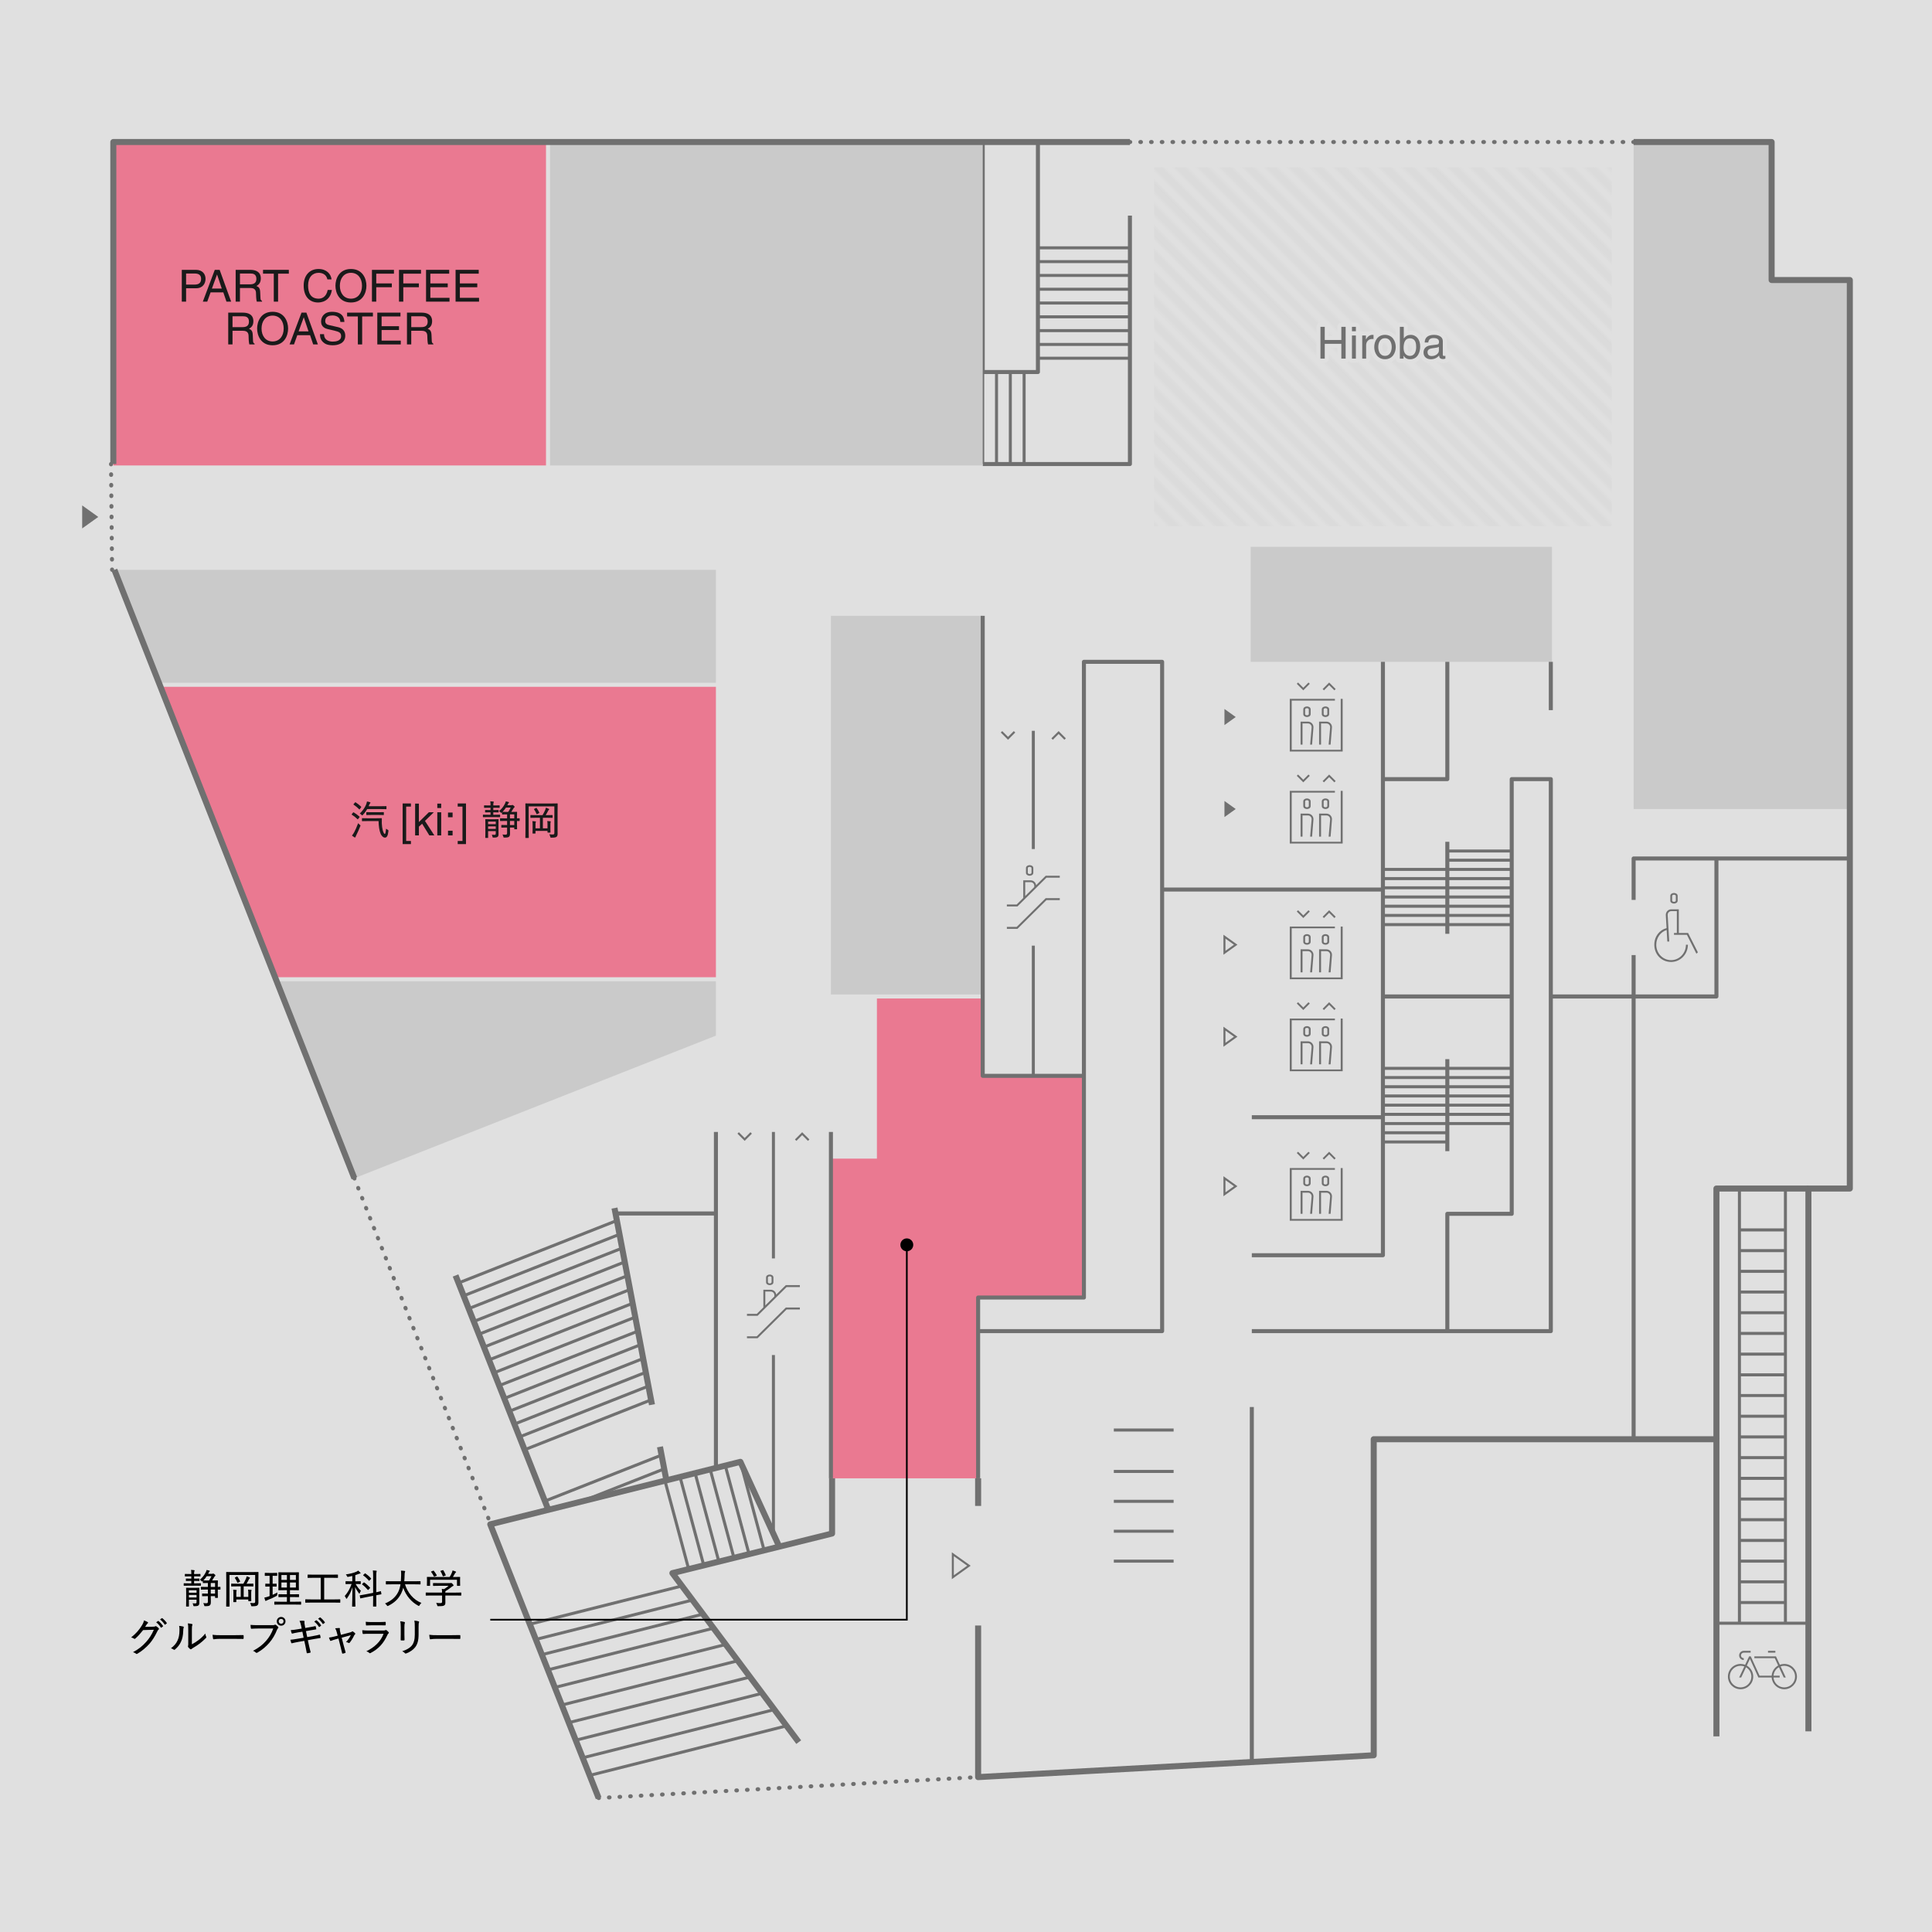 <?xml version="1.0" encoding="UTF-8"?><svg id="b" xmlns="http://www.w3.org/2000/svg" xmlns:xlink="http://www.w3.org/1999/xlink" viewBox="0 0 480 480"><defs><style>.e,.f,.g,.h,.i,.j,.k,.l,.m,.n,.o,.p{fill:none;}.q{fill:url(#d);}.f{stroke-dasharray:.149 2.48;}.f,.g,.h,.i,.j,.k,.l,.m,.o{stroke-linejoin:round;}.f,.g,.h,.i,.j,.k,.m,.o,.p{stroke:#707070;}.f,.g,.h,.j,.o{stroke-linecap:round;}.r{fill:#e0e0e0;}.s{fill:#707070;}.g{stroke-dasharray:.151 2.512;}.h{stroke-dasharray:.151 2.518;}.i{stroke-width:1.5px;}.j{stroke-dasharray:.15 2.492;}.k{stroke-width:.75px;}.l{stroke:#e0e0e0;stroke-width:2px;}.n{stroke:#000;stroke-width:.425px;}.n,.p{stroke-miterlimit:10;}.t{fill:#ea7991;}.p{stroke-width:.5px;}.u{fill:#1a1a1a;}.v{fill:#cacaca;}</style><pattern id="d" x="0" y="0" width="36" height="35" patternTransform="translate(2921.694 -7577.48) rotate(-45)" patternUnits="userSpaceOnUse" viewBox="0 0 36 35"><rect class="e" width="36" height="35"/><rect class="v" x="1.75" width=".5" height="35"/><rect class="v" x="5.75" width=".5" height="35"/><rect class="v" x="9.75" width=".5" height="35"/><rect class="v" x="13.75" width=".5" height="35"/><rect class="v" x="17.75" width=".5" height="35"/><rect class="v" x="21.75" width=".5" height="35"/><rect class="v" x="25.75" width=".5" height="35"/><rect class="v" x="29.75" width=".5" height="35"/><rect class="v" x="33.75" width=".5" height="35"/><rect class="e" width="36" height="35"/></pattern></defs><g id="c"><rect class="r" width="480" height="480"/><rect class="v" x="310.726" y="135.857" width="74.857" height="28.571"/><rect class="v" x="206.44" y="153" width="37.714" height="94.071"/><polygon class="t" points="244.154 267.286 244.154 248.071 217.869 248.071 217.869 287.857 206.44 287.857 206.44 367.286 243.011 367.286 243.011 322.371 269.297 322.371 269.297 267.286 244.154 267.286"/><polygon class="v" points="68.734 243.785 88.039 292.729 177.869 257.3 177.869 243.785 68.734 243.785"/><polygon class="v" points="177.869 169.643 177.869 141.571 28.417 141.571 39.489 169.643 177.869 169.643"/><polygon class="t" points="39.884 170.643 68.339 242.785 177.869 242.785 177.869 170.643 39.884 170.643"/><polygon class="v" points="440.154 69.571 440.154 35.286 405.869 35.286 405.869 201 459.583 201 459.583 69.571 440.154 69.571"/><rect class="q" x="286.726" y="41.571" width="113.714" height="89.143"/><line class="m" x1="359.583" y1="286" x2="359.583" y2="263.143"/><line class="k" x1="359.583" y1="283.714" x2="343.583" y2="283.714"/><line class="k" x1="359.583" y1="281.429" x2="343.583" y2="281.429"/><line class="k" x1="375.583" y1="279.143" x2="343.583" y2="279.143"/><line class="k" x1="375.583" y1="276.857" x2="343.583" y2="276.857"/><line class="k" x1="375.583" y1="274.571" x2="343.583" y2="274.571"/><line class="k" x1="375.583" y1="272.286" x2="343.583" y2="272.286"/><line class="k" x1="375.583" y1="270" x2="343.583" y2="270"/><line class="k" x1="375.583" y1="267.714" x2="343.583" y2="267.714"/><line class="k" x1="375.583" y1="265.429" x2="343.583" y2="265.429"/><line class="m" x1="405.869" y1="247.571" x2="405.869" y2="357.571"/><polyline class="m" points="385.297 247.571 426.44 247.571 426.44 213.285"/><polyline class="m" points="244.154 115.286 280.726 115.286 280.726 53.571"/><line class="m" x1="343.583" y1="247.571" x2="375.583" y2="247.571"/><line class="m" x1="359.583" y1="209.143" x2="359.583" y2="232"/><line class="k" x1="359.583" y1="211.429" x2="375.583" y2="211.429"/><line class="k" x1="359.583" y1="213.714" x2="375.583" y2="213.714"/><line class="k" x1="343.583" y1="216" x2="375.583" y2="216"/><line class="k" x1="343.583" y1="218.286" x2="375.583" y2="218.286"/><line class="k" x1="343.583" y1="220.571" x2="375.583" y2="220.571"/><line class="k" x1="343.583" y1="222.857" x2="375.583" y2="222.857"/><line class="k" x1="343.583" y1="225.143" x2="375.583" y2="225.143"/><line class="k" x1="343.583" y1="227.429" x2="375.583" y2="227.429"/><line class="k" x1="343.583" y1="229.714" x2="375.583" y2="229.714"/><line class="k" x1="254.44" y1="92.429" x2="254.44" y2="115.286"/><line class="k" x1="251.011" y1="92.429" x2="251.011" y2="115.286"/><line class="k" x1="247.583" y1="92.429" x2="247.583" y2="115.286"/><line class="k" x1="244.154" y1="92.429" x2="244.154" y2="115.286"/><line class="k" x1="257.869" y1="89" x2="280.726" y2="89"/><line class="k" x1="257.869" y1="85.571" x2="280.726" y2="85.571"/><line class="k" x1="257.869" y1="82.143" x2="280.726" y2="82.143"/><line class="k" x1="257.869" y1="78.714" x2="280.726" y2="78.714"/><line class="k" x1="257.869" y1="75.286" x2="280.726" y2="75.286"/><line class="k" x1="257.869" y1="71.857" x2="280.726" y2="71.857"/><line class="k" x1="257.869" y1="68.429" x2="280.726" y2="68.429"/><line class="k" x1="257.869" y1="65" x2="280.726" y2="65"/><line class="k" x1="257.869" y1="61.571" x2="280.726" y2="61.571"/><line class="k" x1="146.507" y1="441.088" x2="195.416" y2="428.785"/><line class="k" x1="144.783" y1="436.715" x2="192.392" y2="424.741"/><line class="k" x1="143.059" y1="432.344" x2="189.367" y2="420.697"/><line class="k" x1="141.337" y1="427.976" x2="186.343" y2="416.653"/><line class="k" x1="139.612" y1="423.601" x2="183.319" y2="412.609"/><line class="k" x1="137.888" y1="419.228" x2="180.295" y2="408.565"/><line class="k" x1="136.166" y1="414.861" x2="177.27" y2="404.521"/><line class="k" x1="134.676" y1="411.082" x2="174.665" y2="401.021"/><line class="k" x1="133.183" y1="407.294" x2="172.051" y2="397.523"/><line class="k" x1="131.691" y1="403.512" x2="169.436" y2="394.025"/><line class="k" x1="183.947" y1="363.19" x2="189.838" y2="385.147"/><line class="k" x1="180.198" y1="364.127" x2="186.089" y2="386.084"/><line class="k" x1="176.449" y1="365.063" x2="182.34" y2="387.02"/><line class="k" x1="172.701" y1="366" x2="178.591" y2="387.957"/><line class="k" x1="168.952" y1="366.936" x2="174.843" y2="388.893"/><line class="k" x1="165.203" y1="367.873" x2="171.094" y2="389.83"/><polyline class="m" points="459.583 213.286 405.869 213.286 405.869 223.571"/><polyline class="m" points="269.297 267.286 244.154 267.286 244.154 153"/><line class="m" x1="311.011" y1="349.571" x2="311.011" y2="437.65"/><polyline class="m" points="243.011 330.714 288.726 330.714 288.726 164.429 269.297 164.429 269.297 322.371 243.011 322.371 243.011 367.286"/><line class="m" x1="343.583" y1="221" x2="288.726" y2="221"/><line class="m" x1="405.868" y1="247.571" x2="405.868" y2="237.286"/><polyline class="m" points="244.154 35.286 244.154 92.429 257.869 92.429 257.869 35.286"/><line class="m" x1="177.869" y1="281.229" x2="177.869" y2="364.657"/><line class="m" x1="206.44" y1="281.229" x2="206.44" y2="367.286"/><line class="m" x1="152.924" y1="301.484" x2="177.869" y2="301.484"/><line class="k" x1="153.258" y1="303.236" x2="114.001" y2="318.714"/><line class="k" x1="153.912" y1="306.664" x2="115.259" y2="321.904"/><line class="k" x1="154.565" y1="310.092" x2="116.516" y2="325.094"/><line class="k" x1="155.219" y1="313.52" x2="117.774" y2="328.283"/><line class="k" x1="155.872" y1="316.947" x2="119.031" y2="331.473"/><line class="k" x1="156.526" y1="320.375" x2="120.289" y2="334.662"/><line class="k" x1="157.179" y1="323.803" x2="121.546" y2="337.852"/><line class="k" x1="157.833" y1="327.231" x2="122.804" y2="341.042"/><line class="k" x1="158.486" y1="330.714" x2="124.062" y2="344.231"/><line class="k" x1="159.013" y1="334.136" x2="125.319" y2="347.421"/><line class="k" x1="159.793" y1="337.514" x2="126.577" y2="350.61"/><line class="k" x1="160.447" y1="340.942" x2="127.834" y2="353.8"/><line class="k" x1="161.1" y1="344.37" x2="129.092" y2="356.99"/><line class="k" x1="161.754" y1="347.797" x2="130.349" y2="360.179"/><line class="k" x1="164.364" y1="361.51" x2="135.38" y2="372.938"/><line class="k" x1="165.019" y1="364.937" x2="144.38" y2="373.075"/><line class="k" x1="426.44" y1="403.286" x2="449.297" y2="403.286"/><line class="k" x1="432.154" y1="398.143" x2="443.583" y2="398.143"/><line class="k" x1="432.154" y1="393" x2="443.583" y2="393"/><line class="k" x1="432.154" y1="387.857" x2="443.583" y2="387.857"/><line class="k" x1="432.154" y1="382.714" x2="443.583" y2="382.714"/><line class="k" x1="432.154" y1="377.571" x2="443.583" y2="377.571"/><line class="k" x1="432.154" y1="372.429" x2="443.583" y2="372.429"/><line class="k" x1="432.154" y1="367.286" x2="443.583" y2="367.286"/><line class="k" x1="432.154" y1="362.143" x2="443.583" y2="362.143"/><line class="k" x1="432.154" y1="357" x2="443.583" y2="357"/><line class="k" x1="432.154" y1="351.857" x2="443.583" y2="351.857"/><line class="k" x1="432.154" y1="346.714" x2="443.583" y2="346.714"/><line class="k" x1="432.154" y1="341.571" x2="443.583" y2="341.571"/><line class="k" x1="432.154" y1="336.429" x2="443.583" y2="336.429"/><line class="k" x1="432.154" y1="331.286" x2="443.583" y2="331.286"/><line class="k" x1="432.154" y1="326.143" x2="443.583" y2="326.143"/><line class="k" x1="432.154" y1="321" x2="443.583" y2="321"/><line class="k" x1="432.154" y1="315.857" x2="443.583" y2="315.857"/><line class="k" x1="432.154" y1="310.714" x2="443.583" y2="310.714"/><line class="k" x1="432.154" y1="305.571" x2="443.583" y2="305.571"/><line class="k" x1="276.726" y1="355.286" x2="291.583" y2="355.286"/><line class="k" x1="276.726" y1="365.571" x2="291.583" y2="365.571"/><line class="k" x1="276.726" y1="373" x2="291.583" y2="373"/><line class="k" x1="276.726" y1="380.429" x2="291.583" y2="380.429"/><line class="k" x1="276.726" y1="387.857" x2="291.583" y2="387.857"/><line class="k" x1="443.583" y1="295.571" x2="443.583" y2="403.286"/><line class="k" x1="432.154" y1="295.571" x2="432.154" y2="403.286"/><polyline class="m" points="311.011 330.714 385.297 330.714 385.297 193.571 375.583 193.571 375.583 301.571 359.583 301.571 359.583 330.714"/><polyline class="m" points="359.583 164.429 359.583 193.571 343.582 193.571"/><line class="m" x1="385.297" y1="164.429" x2="385.297" y2="176.429"/><polyline class="m" points="311.011 311.857 343.583 311.857 343.583 164.429"/><line class="m" x1="343.583" y1="277.571" x2="311.011" y2="277.571"/><line class="o" x1="88.039" y1="292.729" x2="88.066" y2="292.798"/><line class="h" x1="88.99" y1="295.141" x2="148.236" y2="445.473"/><polyline class="o" points="148.698 446.645 148.726 446.714 148.801 446.71"/><line class="j" x1="151.289" y1="446.573" x2="339.978" y2="436.167"/><line class="o" x1="341.222" y1="436.098" x2="341.297" y2="436.094"/><line class="o" x1="280.726" y1="35.286" x2="280.801" y2="35.286"/><line class="g" x1="283.313" y1="35.286" x2="404.538" y2="35.286"/><line class="o" x1="405.794" y1="35.286" x2="405.869" y2="35.286"/><polyline class="i" points="206.726 367.286 206.726 381 167.054 390.839 198.44 432.829"/><polyline class="i" points="426.44 431.399 426.44 357.571 341.297 357.571 341.297 436.094 243.011 441.515 243.011 403.857"/><line class="i" x1="88.039" y1="292.729" x2="28.417" y2="141.571"/><polyline class="i" points="193.586 384.211 183.947 363.19 121.803 378.714 148.725 446.714"/><line class="i" x1="113.183" y1="316.886" x2="136.219" y2="375.066"/><line class="i" x1="152.669" y1="300.143" x2="161.983" y2="349"/><line class="i" x1="163.971" y1="359.457" x2="165.564" y2="367.783"/><polyline class="i" points="405.869 35.286 440.154 35.286 440.154 69.571 459.583 69.571 459.583 295.286 449.297 295.286 449.297 430.139"/><polyline class="i" points="426.44 357.571 426.44 295.286 449.297 295.286"/><line class="o" x1="27.583" y1="115.286" x2="27.584" y2="115.361"/><line class="f" x1="27.608" y1="117.84" x2="27.833" y2="140.257"/><line class="o" x1="27.845" y1="141.496" x2="27.846" y2="141.571"/><line class="i" x1="243.011" y1="367.286" x2="243.011" y2="374.143"/><path class="s" d="M333.253,81.201h1.066v7.899h-1.066v-3.681h-4.123v3.681h-1.067v-7.899h1.067v3.271h4.123v-3.271Z"/><path class="s" d="M335.894,82.299v-1.099h.968v1.099h-.968ZM336.861,89.1h-.968v-5.749h.968v5.749Z"/><path class="s" d="M339.413,89.1h-.969v-5.749h.913v.958h.022c.385-.668.891-1.117,1.617-1.117.121,0,.176.011.253.028v1h-.363c-.902,0-1.474.703-1.474,1.538v3.34Z"/><path class="s" d="M344.097,83.189c1.836,0,2.67,1.55,2.67,3.031s-.834,3.03-2.67,3.03-2.669-1.55-2.669-3.03.834-3.031,2.669-3.031ZM344.097,88.414c1.386,0,1.671-1.426,1.671-2.193s-.285-2.194-1.671-2.194-1.67,1.426-1.67,2.194.285,2.193,1.67,2.193Z"/><path class="s" d="M347.794,89.1v-7.899h.969v2.88h.021c.418-.605.99-.88,1.662-.891,1.529,0,2.396,1.253,2.396,2.865,0,1.371-.57,3.206-2.528,3.206-.979,0-1.387-.562-1.585-.88h-.022v.72h-.913ZM350.271,84.059c-1.398,0-1.552,1.502-1.552,2.435,0,1.524.957,1.93,1.573,1.93,1.057,0,1.552-.954,1.552-2.212,0-.736-.077-2.152-1.573-2.152Z"/><path class="s" d="M353.955,85.101c.044-1.373.955-1.909,2.372-1.909.461,0,2.132.131,2.132,1.601v3.307c0,.242.12.34.318.34.088,0,.209-.022.319-.044v.703c-.165.044-.309.11-.528.11-.857,0-.99-.439-1.022-.882-.374.405-.956.931-2.075.931-1.055,0-1.801-.667-1.801-1.655,0-.483.143-1.603,1.745-1.801l1.593-.198c.23-.022.505-.109.505-.681,0-.604-.439-.933-1.351-.933-1.098,0-1.252.67-1.317,1.109h-.89ZM357.49,86.165c-.153.121-.395.208-1.592.362-.472.066-1.229.208-1.229.933,0,.626.318.999,1.043.999.9,0,1.778-.582,1.778-1.348v-.947Z"/><path class="l" d="M333.253,81.201h1.066v7.899h-1.066v-3.681h-4.123v3.681h-1.067v-7.899h1.067v3.271h4.123v-3.271Z"/><path class="l" d="M335.894,82.299v-1.099h.968v1.099h-.968ZM336.861,89.1h-.968v-5.749h.968v5.749Z"/><path class="l" d="M339.413,89.1h-.969v-5.749h.913v.958h.022c.385-.668.891-1.117,1.617-1.117.121,0,.176.011.253.028v1h-.363c-.902,0-1.474.703-1.474,1.538v3.34Z"/><path class="l" d="M344.097,83.189c1.836,0,2.67,1.55,2.67,3.031s-.834,3.03-2.67,3.03-2.669-1.55-2.669-3.03.834-3.031,2.669-3.031ZM344.097,88.414c1.386,0,1.671-1.426,1.671-2.193s-.285-2.194-1.671-2.194-1.67,1.426-1.67,2.194.285,2.193,1.67,2.193Z"/><path class="l" d="M347.794,89.1v-7.899h.969v2.88h.021c.418-.605.99-.88,1.662-.891,1.529,0,2.396,1.253,2.396,2.865,0,1.371-.57,3.206-2.528,3.206-.979,0-1.387-.562-1.585-.88h-.022v.72h-.913ZM350.271,84.059c-1.398,0-1.552,1.502-1.552,2.435,0,1.524.957,1.93,1.573,1.93,1.057,0,1.552-.954,1.552-2.212,0-.736-.077-2.152-1.573-2.152Z"/><path class="l" d="M353.955,85.101c.044-1.373.955-1.909,2.372-1.909.461,0,2.132.131,2.132,1.601v3.307c0,.242.12.34.318.34.088,0,.209-.022.319-.044v.703c-.165.044-.309.11-.528.11-.857,0-.99-.439-1.022-.882-.374.405-.956.931-2.075.931-1.055,0-1.801-.667-1.801-1.655,0-.483.143-1.603,1.745-1.801l1.593-.198c.23-.022.505-.109.505-.681,0-.604-.439-.933-1.351-.933-1.098,0-1.252.67-1.317,1.109h-.89ZM357.49,86.165c-.153.121-.395.208-1.592.362-.472.066-1.229.208-1.229.933,0,.626.318.999,1.043.999.9,0,1.778-.582,1.778-1.348v-.947Z"/><path class="s" d="M333.253,81.201h1.066v7.899h-1.066v-3.681h-4.123v3.681h-1.067v-7.899h1.067v3.271h4.123v-3.271Z"/><path class="s" d="M335.894,82.299v-1.099h.968v1.099h-.968ZM336.861,89.1h-.968v-5.749h.968v5.749Z"/><path class="s" d="M339.413,89.1h-.969v-5.749h.913v.958h.022c.385-.668.891-1.117,1.617-1.117.121,0,.176.011.253.028v1h-.363c-.902,0-1.474.703-1.474,1.538v3.34Z"/><path class="s" d="M344.097,83.189c1.836,0,2.67,1.55,2.67,3.031s-.834,3.03-2.67,3.03-2.669-1.55-2.669-3.03.834-3.031,2.669-3.031ZM344.097,88.414c1.386,0,1.671-1.426,1.671-2.193s-.285-2.194-1.671-2.194-1.67,1.426-1.67,2.194.285,2.193,1.67,2.193Z"/><path class="s" d="M347.794,89.1v-7.899h.969v2.88h.021c.418-.605.99-.88,1.662-.891,1.529,0,2.396,1.253,2.396,2.865,0,1.371-.57,3.206-2.528,3.206-.979,0-1.387-.562-1.585-.88h-.022v.72h-.913ZM350.271,84.059c-1.398,0-1.552,1.502-1.552,2.435,0,1.524.957,1.93,1.573,1.93,1.057,0,1.552-.954,1.552-2.212,0-.736-.077-2.152-1.573-2.152Z"/><path class="s" d="M353.955,85.101c.044-1.373.955-1.909,2.372-1.909.461,0,2.132.131,2.132,1.601v3.307c0,.242.12.34.318.34.088,0,.209-.022.319-.044v.703c-.165.044-.309.11-.528.11-.857,0-.99-.439-1.022-.882-.374.405-.956.931-2.075.931-1.055,0-1.801-.667-1.801-1.655,0-.483.143-1.603,1.745-1.801l1.593-.198c.23-.022.505-.109.505-.681,0-.604-.439-.933-1.351-.933-1.098,0-1.252.67-1.317,1.109h-.89ZM357.49,86.165c-.153.121-.395.208-1.592.362-.472.066-1.229.208-1.229.933,0,.626.318.999,1.043.999.9,0,1.778-.582,1.778-1.348v-.947Z"/><path class="s" d="M255.811,217.571c.444,0,.914-.257.914-.72v-1.189c0-.463-.47-.72-.914-.72s-.914.254-.914.72v1.189c0,.466.47.72.914.72ZM255.354,215.714c0-.194.153-.337.457-.337s.457.144.457.337v1.086c0,.193-.153.337-.457.337s-.457-.143-.457-.337v-1.086Z"/><path class="s" d="M259.799,217.571l-2.382,2.36c-.076-.679-.652-1.217-1.363-1.217h-1.829v4.379s-1.636,1.621-1.636,1.621h-2.436v.486h2.631l7.21-7.143h3.302v-.486h-3.498ZM254.71,219.171h1.347c.536,0,.957.459.911.993l-.02.232-2.237,2.217v-3.442Z"/><polygon class="s" points="252.59 230.286 250.154 230.286 250.154 230.771 252.785 230.771 259.995 223.629 263.297 223.629 263.297 223.143 259.799 223.143 252.59 230.286"/><rect class="e" x="248.154" y="214.943" width="17.143" height="17.143"/><path class="s" d="M191.24,319.286c.444,0,.914-.257.914-.72v-1.189c0-.463-.47-.72-.914-.72s-.914.254-.914.72v1.189c0,.466.47.72.914.72ZM190.783,317.429c0-.194.153-.337.457-.337s.457.144.457.337v1.086c0,.193-.153.337-.457.337s-.457-.143-.457-.337v-1.086Z"/><path class="s" d="M195.228,319.286l-2.382,2.36c-.076-.679-.652-1.217-1.363-1.217h-1.829v4.379s-1.636,1.621-1.636,1.621h-2.436v.486h2.631l7.21-7.143h3.302v-.486h-3.498ZM190.139,320.886h1.347c.536,0,.957.459.911.993l-.02.232-2.237,2.217v-3.442Z"/><polygon class="s" points="188.018 332 185.583 332 185.583 332.486 188.214 332.486 195.423 325.343 198.726 325.343 198.726 324.857 195.228 324.857 188.018 332"/><rect class="e" x="183.583" y="316.657" width="17.143" height="17.143"/><polygon class="p" points="304.211 232.714 307.011 234.714 304.211 236.714 304.211 232.714"/><polygon class="p" points="304.211 255.571 307.011 257.571 304.211 259.571 304.211 255.571"/><polygon class="p" points="304.211 292.714 307.011 294.714 304.211 296.714 304.211 292.714"/><line class="k" x1="256.726" y1="181.571" x2="256.726" y2="210.943"/><line class="k" x1="256.726" y1="234.943" x2="256.726" y2="267.286"/><polygon class="s" points="20.417 131.286 24.417 128.429 20.417 125.571 20.417 131.286"/><polygon class="p" points="236.726 391.857 240.726 389 236.726 386.143 236.726 391.857"/><line class="k" x1="192.154" y1="281.229" x2="192.154" y2="312.657"/><line class="k" x1="192.154" y1="336.657" x2="192.154" y2="381.088"/><path class="s" d="M325.626,233.994v-1.189c0-.463-.47-.72-.914-.72s-.914.254-.914.72v1.189c0,.466.47.72.914.72s.914-.257.914-.72ZM324.254,233.943v-1.086c0-.194.153-.337.457-.337s.457.144.457.337v1.086c0,.193-.153.337-.457.337s-.457-.143-.457-.337Z"/><path class="s" d="M330.226,233.994v-1.189c0-.463-.47-.72-.914-.72s-.914.254-.914.72v1.189c0,.466.47.72.914.72s.914-.257.914-.72ZM328.854,233.943v-1.086c0-.194.153-.337.457-.337s.457.144.457.337v1.086c0,.193-.153.337-.457.337s-.457-.143-.457-.337Z"/><path class="s" d="M330.097,241.571h.486l.339-4.234c.064-.798-.567-1.481-1.367-1.481h-1.829v5.714h.485v-5.257h1.347c.536,0,.957.459.911.993l-.371,4.264Z"/><path class="s" d="M325.497,241.571h.486l.339-4.234c.064-.798-.567-1.481-1.367-1.481h-1.829v5.714h.485v-5.257h1.347c.536,0,.957.459.911.993l-.371,4.264Z"/><polygon class="s" points="333.097 230.2 333.097 242.851 320.926 242.851 320.926 230.634 331.654 230.634 331.654 230.2 320.44 230.2 320.44 243.286 333.583 243.286 333.583 230.2 333.097 230.2"/><polygon class="s" points="330.226 226.789 331.519 228.082 331.842 227.759 330.226 226.143 328.609 227.759 328.933 228.082 330.226 226.789"/><polygon class="s" points="325.413 226.466 325.09 226.143 323.797 227.436 322.504 226.143 322.181 226.466 323.797 228.082 325.413 226.466"/><path class="s" d="M325.626,256.851v-1.189c0-.463-.47-.72-.914-.72s-.914.254-.914.72v1.189c0,.466.47.72.914.72s.914-.257.914-.72ZM324.254,256.8v-1.086c0-.194.153-.337.457-.337s.457.144.457.337v1.086c0,.193-.153.337-.457.337s-.457-.143-.457-.337Z"/><path class="s" d="M330.226,256.851v-1.189c0-.463-.47-.72-.914-.72s-.914.254-.914.72v1.189c0,.466.47.72.914.72s.914-.257.914-.72ZM328.854,256.8v-1.086c0-.194.153-.337.457-.337s.457.144.457.337v1.086c0,.193-.153.337-.457.337s-.457-.143-.457-.337Z"/><path class="s" d="M330.097,264.429h.486l.339-4.234c.064-.798-.567-1.481-1.367-1.481h-1.829v5.714h.485v-5.257h1.347c.536,0,.957.459.911.993l-.371,4.264Z"/><path class="s" d="M325.497,264.429h.486l.339-4.234c.064-.798-.567-1.481-1.367-1.481h-1.829v5.714h.485v-5.257h1.347c.536,0,.957.459.911.993l-.371,4.264Z"/><polygon class="s" points="333.097 253.057 333.097 265.709 320.926 265.709 320.926 253.491 331.654 253.491 331.654 253.057 320.44 253.057 320.44 266.143 333.583 266.143 333.583 253.057 333.097 253.057"/><polygon class="s" points="330.226 249.646 331.519 250.939 331.842 250.616 330.226 249 328.609 250.616 328.933 250.939 330.226 249.646"/><polygon class="s" points="325.413 249.323 325.09 249 323.797 250.293 322.504 249 322.181 249.323 323.797 250.939 325.413 249.323"/><path class="s" d="M415.897,224.486c.444,0,.914-.257.914-.72v-1.189c0-.463-.47-.72-.914-.72s-.914.254-.914.72v1.189c0,.466.47.72.914.72ZM415.44,222.629c0-.194.153-.337.457-.337s.457.144.457.337v1.086c0,.193-.153.337-.457.337s-.457-.143-.457-.337v-1.086Z"/><path class="s" d="M415.897,231.8v.457h3.214l2.351,4.686c.126-.108.252-.228.371-.343l-2.429-4.8h-2.308v-5.886h-1.863c-.788,0-1.414.663-1.369,1.45l.184,3.215c-1.753.478-3.037,2.055-3.037,4.135,0,2.508,1.868,4.286,4.171,4.286s4.171-1.919,4.171-4.286h-.486c0,2.114-1.65,3.829-3.686,3.829s-3.686-1.664-3.686-3.829c0-1.755,1.084-3.18,2.579-3.657l.163,2.857h.486l-.398-6.573c-.032-.526.386-.97.913-.97h1.372v5.429h-.714Z"/><path class="s" d="M443.297,413.4c-.386,0-.756.07-1.098.198l-.97-2.083h-5.36v.457h5.069l.843,1.819c-.906.501-1.539,1.435-1.617,2.524h-3.007l-2.181-4.797-.413-.003-.991,2.097c-.351-.136-.733-.211-1.132-.211-1.736,0-3.143,1.407-3.143,3.143s1.407,3.143,3.143,3.143,3.143-1.407,3.143-3.143c0-1.174-.644-2.197-1.598-2.736l.779-1.661,2.101,4.626h3.298c.117,1.629,1.475,2.914,3.134,2.914,1.736,0,3.143-1.407,3.143-3.143s-1.407-3.143-3.143-3.143ZM435.126,416.543c0,1.481-1.205,2.686-2.686,2.686s-2.686-1.205-2.686-2.686,1.205-2.686,2.686-2.686c.329,0,.645.06.936.169l-1.297,2.746h.514l1.196-2.549c.798.466,1.336,1.331,1.336,2.32ZM443.297,419.229c-1.404,0-2.559-1.083-2.675-2.457h1.532v-.457h-1.532c.077-.903.602-1.68,1.352-2.107l1.189,2.564h.514l-1.284-2.757c.283-.101.587-.157.904-.157,1.481,0,2.686,1.205,2.686,2.686s-1.205,2.686-2.686,2.686Z"/><path class="s" d="M433.226,412.429v-.457c-.378,0-.686-.308-.686-.686s.308-.686.686-.686h1.714v-.457h-1.714c-.63,0-1.143.513-1.143,1.143s.513,1.143,1.143,1.143Z"/><rect class="s" x="439.254" y="410.143" width="1.829" height=".457"/><rect class="e" x="429.297" y="407.286" width="17.143" height="13.714"/><polygon class="s" points="248.644 181.996 249.003 181.637 250.44 183.073 251.877 181.637 252.236 181.996 250.44 183.792 248.644 181.996"/><rect class="e" x="248.535" y="181.571" width="3.81" height="2.286" transform="translate(500.88 365.429) rotate(180)"/><polygon class="s" points="261.216 183.433 261.575 183.792 263.011 182.355 264.448 183.792 264.807 183.433 263.011 181.637 261.216 183.433"/><rect class="e" x="261.107" y="181.571" width="3.81" height="2.286" transform="translate(526.023 365.429) rotate(-180)"/><polygon class="s" points="183.216 281.653 183.575 281.294 185.011 282.731 186.448 281.294 186.807 281.653 185.011 283.449 183.216 281.653"/><rect class="e" x="183.107" y="281.229" width="3.81" height="2.286" transform="translate(370.023 564.743) rotate(180)"/><polygon class="s" points="197.501 283.09 197.86 283.449 199.297 282.012 200.734 283.449 201.093 283.09 199.297 281.294 197.501 283.09"/><rect class="e" x="197.392" y="281.229" width="3.81" height="2.286" transform="translate(398.594 564.743) rotate(-180)"/><path class="s" d="M325.626,177.423v-1.189c0-.463-.47-.72-.914-.72s-.914.254-.914.72v1.189c0,.466.47.72.914.72s.914-.257.914-.72ZM324.254,177.371v-1.086c0-.194.153-.337.457-.337s.457.144.457.337v1.086c0,.193-.153.337-.457.337s-.457-.143-.457-.337Z"/><path class="s" d="M330.226,177.423v-1.189c0-.463-.47-.72-.914-.72s-.914.254-.914.72v1.189c0,.466.47.72.914.72s.914-.257.914-.72ZM328.854,177.371v-1.086c0-.194.153-.337.457-.337s.457.144.457.337v1.086c0,.193-.153.337-.457.337s-.457-.143-.457-.337Z"/><path class="s" d="M330.097,185h.486l.339-4.234c.064-.798-.567-1.481-1.367-1.481h-1.829v5.714h.485v-5.257h1.347c.536,0,.957.459.911.993l-.371,4.264Z"/><path class="s" d="M325.497,185h.486l.339-4.234c.064-.798-.567-1.481-1.367-1.481h-1.829v5.714h.485v-5.257h1.347c.536,0,.957.459.911.993l-.371,4.264Z"/><polygon class="s" points="333.097 173.629 333.097 186.28 320.926 186.28 320.926 174.063 331.654 174.063 331.654 173.629 320.44 173.629 320.44 186.714 333.583 186.714 333.583 173.629 333.097 173.629"/><polygon class="s" points="330.226 170.218 331.519 171.511 331.842 171.188 330.226 169.571 328.609 171.188 328.933 171.511 330.226 170.218"/><polygon class="s" points="325.413 169.895 325.09 169.571 323.797 170.864 322.504 169.571 322.181 169.895 323.797 171.511 325.413 169.895"/><path class="s" d="M325.626,200.28v-1.189c0-.463-.47-.72-.914-.72s-.914.254-.914.72v1.189c0,.466.47.72.914.72s.914-.257.914-.72ZM324.254,200.229v-1.086c0-.194.153-.337.457-.337s.457.144.457.337v1.086c0,.193-.153.337-.457.337s-.457-.143-.457-.337Z"/><path class="s" d="M330.226,200.28v-1.189c0-.463-.47-.72-.914-.72s-.914.254-.914.72v1.189c0,.466.47.72.914.72s.914-.257.914-.72ZM328.854,200.229v-1.086c0-.194.153-.337.457-.337s.457.144.457.337v1.086c0,.193-.153.337-.457.337s-.457-.143-.457-.337Z"/><path class="s" d="M330.097,207.857h.486l.339-4.234c.064-.798-.567-1.481-1.367-1.481h-1.829v5.714h.485v-5.257h1.347c.536,0,.957.459.911.993l-.371,4.264Z"/><path class="s" d="M325.497,207.857h.486l.339-4.234c.064-.798-.567-1.481-1.367-1.481h-1.829v5.714h.485v-5.257h1.347c.536,0,.957.459.911.993l-.371,4.264Z"/><polygon class="s" points="333.097 196.486 333.097 209.137 320.926 209.137 320.926 196.92 331.654 196.92 331.654 196.486 320.44 196.486 320.44 209.571 333.583 209.571 333.583 196.486 333.097 196.486"/><polygon class="s" points="330.226 193.075 331.519 194.368 331.842 194.045 330.226 192.429 328.609 194.045 328.933 194.368 330.226 193.075"/><polygon class="s" points="325.413 192.752 325.09 192.429 323.797 193.722 322.504 192.429 322.181 192.752 323.797 194.368 325.413 192.752"/><polygon class="s" points="304.211 176.143 307.011 178.143 304.211 180.143 304.211 176.143"/><polygon class="s" points="304.211 199 307.011 201 304.211 203 304.211 199"/><path class="s" d="M325.626,293.994v-1.189c0-.463-.47-.72-.914-.72s-.914.254-.914.72v1.189c0,.466.47.72.914.72s.914-.257.914-.72ZM324.254,293.943v-1.086c0-.194.153-.337.457-.337s.457.144.457.337v1.086c0,.193-.153.337-.457.337s-.457-.143-.457-.337Z"/><path class="s" d="M330.226,293.994v-1.189c0-.463-.47-.72-.914-.72s-.914.254-.914.72v1.189c0,.466.47.72.914.72s.914-.257.914-.72ZM328.854,293.943v-1.086c0-.194.153-.337.457-.337s.457.144.457.337v1.086c0,.193-.153.337-.457.337s-.457-.143-.457-.337Z"/><path class="s" d="M330.097,301.571h.486l.339-4.234c.064-.798-.567-1.481-1.367-1.481h-1.829v5.714h.485v-5.257h1.347c.536,0,.957.459.911.993l-.371,4.264Z"/><path class="s" d="M325.497,301.571h.486l.339-4.234c.064-.798-.567-1.481-1.367-1.481h-1.829v5.714h.485v-5.257h1.347c.536,0,.957.459.911.993l-.371,4.264Z"/><polygon class="s" points="333.097 290.2 333.097 302.851 320.926 302.851 320.926 290.634 331.654 290.634 331.654 290.2 320.44 290.2 320.44 303.286 333.583 303.286 333.583 290.2 333.097 290.2"/><polygon class="s" points="330.226 286.789 331.519 288.082 331.842 287.759 330.226 286.143 328.609 287.759 328.933 288.082 330.226 286.789"/><polygon class="s" points="325.413 286.466 325.09 286.143 323.797 287.436 322.504 286.143 322.181 286.466 323.797 288.082 325.413 286.466"/><rect class="t" x="28.154" y="35.071" width="107.5" height="80.571"/><rect class="v" x="136.654" y="35.071" width="107.5" height="80.571"/><polyline class="i" points="28.154 115.286 28.154 35.286 280.726 35.286"/><path class="u" d="M46.233,74.943h-1.067v-7.897h3.556c1.463,0,2.343.942,2.343,2.223,0,1.104-.627,2.345-2.343,2.345h-2.488v3.33ZM46.233,70.705h2.124c.958,0,1.607-.354,1.607-1.425,0-1.005-.683-1.325-1.562-1.325h-2.169v2.75Z"/><path class="u" d="M52.316,72.642l-.825,2.301h-1.1l2.97-7.899h1.21l2.859,7.899h-1.166l-.78-2.301h-3.168ZM55.099,71.695l-1.165-3.475h-.022l-1.265,3.475h2.452Z"/><path class="u" d="M59.616,74.944h-1.066v-7.898h3.652c1.299,0,2.596.449,2.596,2.121,0,1.169-.594,1.598-1.099,1.894.45.186.9.383.944,1.483l.066,1.431c.011.44.065.605.396.792v.177h-1.309c-.154-.485-.188-1.685-.188-1.982,0-.649-.132-1.409-1.407-1.409h-2.586v3.391ZM59.616,70.645h2.477c.781,0,1.606-.199,1.606-1.367,0-1.224-.892-1.323-1.42-1.323h-2.663v2.69Z"/><path class="u" d="M65.348,67.043h6.413v.947h-2.673v6.953h-1.067v-6.953h-2.673v-.947Z"/><path class="u" d="M81.343,69.42c-.297-1.387-1.451-1.64-2.211-1.64-1.43,0-2.585,1.056-2.585,3.136,0,1.86.66,3.291,2.618,3.291.693,0,1.893-.331,2.255-2.168h1.034c-.439,2.983-2.86,3.115-3.454,3.115-1.793,0-3.552-1.167-3.552-4.205,0-2.432,1.385-4.116,3.684-4.116,2.035,0,3.092,1.266,3.245,2.586h-1.034Z"/><path class="u" d="M87.189,75.154c-2.948,0-3.85-2.455-3.85-4.161s.901-4.16,3.85-4.16,3.85,2.455,3.85,4.16-.901,4.161-3.85,4.161ZM87.189,67.78c-1.717,0-2.751,1.354-2.751,3.213s1.034,3.214,2.751,3.214,2.75-1.354,2.75-3.214-1.034-3.213-2.75-3.213Z"/><path class="u" d="M93.476,74.943h-1.067v-7.9h5.467v.947h-4.399v2.425h3.872v.947h-3.872v3.581Z"/><path class="u" d="M100.196,74.943h-1.067v-7.9h5.467v.947h-4.399v2.425h3.872v.947h-3.872v3.581Z"/><path class="u" d="M111.68,74.944h-5.83v-7.901h5.753v.947h-4.686v2.425h4.322v.947h-4.322v2.635h4.763v.947Z"/><path class="u" d="M119.017,74.944h-5.83v-7.901h5.753v.947h-4.686v2.425h4.322v.947h-4.322v2.635h4.763v.947Z"/><path class="u" d="M57.769,85.574h-1.066v-7.898h3.652c1.299,0,2.596.449,2.596,2.121,0,1.169-.594,1.598-1.099,1.894.45.186.9.383.944,1.483l.066,1.431c.011.44.065.605.396.792v.177h-1.309c-.154-.485-.188-1.685-.188-1.982,0-.649-.132-1.409-1.407-1.409h-2.586v3.391ZM57.769,81.274h2.477c.781,0,1.606-.199,1.606-1.367,0-1.224-.892-1.323-1.42-1.323h-2.663v2.69Z"/><path class="u" d="M67.732,85.784c-2.948,0-3.85-2.455-3.85-4.161s.901-4.16,3.85-4.16,3.85,2.455,3.85,4.16-.901,4.161-3.85,4.161ZM67.732,78.41c-1.717,0-2.751,1.354-2.751,3.213s1.034,3.214,2.751,3.214,2.75-1.354,2.75-3.214-1.034-3.213-2.75-3.213Z"/><path class="u" d="M73.865,83.272l-.825,2.301h-1.1l2.97-7.899h1.21l2.859,7.899h-1.166l-.78-2.301h-3.168ZM76.647,82.325l-1.165-3.475h-.022l-1.265,3.475h2.452Z"/><path class="u" d="M84.565,79.982c-.055-1.223-1.067-1.608-1.959-1.608-.672,0-1.805.187-1.805,1.388,0,.672.473.892.936,1.002l2.255.518c1.023.242,1.789.859,1.789,2.115,0,1.87-1.733,2.385-3.088,2.385-1.465,0-2.038-.438-2.39-.756-.67-.604-.801-1.266-.801-2.003h.998c0,1.432,1.168,1.85,2.183,1.85.771,0,2.069-.198,2.069-1.333,0-.826-.386-1.09-1.685-1.399l-1.618-.375c-.517-.121-1.678-.484-1.678-1.861,0-1.233.799-2.439,2.713-2.439,2.76,0,3.033,1.646,3.077,2.517h-.997Z"/><path class="u" d="M86.237,77.673h6.413v.947h-2.673v6.953h-1.067v-6.953h-2.673v-.947Z"/><path class="u" d="M99.571,85.574h-5.83v-7.901h5.753v.947h-4.686v2.425h4.322v.947h-4.322v2.635h4.763v.947Z"/><path class="u" d="M102.175,85.574h-1.066v-7.898h3.652c1.299,0,2.596.449,2.596,2.121,0,1.169-.594,1.598-1.099,1.894.45.186.9.383.944,1.483l.066,1.431c.011.44.065.605.396.792v.177h-1.309c-.154-.485-.188-1.685-.188-1.982,0-.649-.132-1.409-1.407-1.409h-2.586v3.391ZM102.175,81.274h2.477c.781,0,1.606-.199,1.606-1.367,0-1.224-.892-1.323-1.42-1.323h-2.663v2.69Z"/><path class="u" d="M87.707,201.886c.069-.09.1-.09.17-.05.489.28.97.64,1.43,1.05.06.05.06.07-.02.18l-.311.42c-.04.05-.07.08-.09.08-.03,0-.05-.02-.09-.06-.431-.43-.88-.78-1.38-1.09-.04-.02-.061-.04-.061-.06s.021-.05.061-.1l.29-.37ZM87.986,206.795c.301-.58.641-1.31,1-2.28.101.13.25.27.41.4.12.08.16.12.16.19,0,.04-.02.09-.05.18-.32.81-.67,1.59-1.01,2.26-.101.19-.16.33-.181.41-.02.08-.05.12-.109.12-.051,0-.101-.02-.17-.06-.19-.12-.391-.26-.591-.43.21-.25.351-.45.54-.79ZM88.186,199.396c.08-.09.11-.09.18-.05.48.3.9.65,1.341,1.06.04.03.05.05.05.08,0,.03-.01.06-.05.11l-.311.42c-.04.06-.069.09-.1.09-.021,0-.04-.02-.07-.05-.42-.43-.899-.83-1.36-1.13-.039-.02-.06-.04-.06-.06,0-.03.021-.06.07-.11l.31-.36ZM91.226,201.016c-.27.48-.6.95-1.07,1.44-.079.09-.13.13-.17.13s-.08-.04-.17-.14c-.149-.15-.3-.26-.43-.33.78-.72,1.26-1.5,1.55-2.17.12-.3.2-.58.24-.82.26.05.5.1.71.17.09.03.15.07.15.13,0,.06-.021.09-.08.15-.08.08-.16.23-.25.45l-.12.28h3.029c.931,0,1.24-.02,1.301-.02.09,0,.1.01.1.1v.56c0,.08-.01.09-.1.09-.061,0-.37-.02-1.301-.02h-3.39ZM91.306,203.996c-.92,0-1.229.02-1.29.02-.08,0-.09-.01-.09-.09v-.55c0-.09.01-.1.09-.1.061,0,.37.02,1.29.02h2.16c.92,0,1.229-.02,1.29-.02.09,0,.109.02.109.11-.02.43-.02.82-.01,1.16.03.66.11,1.27.25,1.78.181.6.37.87.49.87s.22-.22.32-1.32c.1.1.27.21.43.28q.19.1.16.33c-.141,1.23-.41,1.62-.891,1.62-.329,0-.8-.33-1.079-1.05-.28-.7-.46-1.77-.48-3.06h-2.75ZM94.086,201.795c.859,0,1.14-.02,1.2-.02.069,0,.079.01.079.09v.54c0,.08-.01.09-.079.09-.061,0-.341-.02-1.2-.02h-1.78c-.87,0-1.14.02-1.2.02-.09,0-.1-.01-.1-.09v-.54c0-.08.01-.09.1-.09.061,0,.33.02,1.2.02h1.78Z"/><path class="u" d="M100.906,208.936h1.188v.779h-2.057v-10.098h2.057v.779h-1.188v8.541Z"/><path class="u" d="M107.912,207.555h-1.243l-1.793-2.902-.804.725v2.177h-.937v-7.899h.937v4.579l2.476-2.429h1.231l-2.199,2.144,2.332,3.605Z"/><path class="u" d="M108.645,200.755v-1.099h.968v1.099h-.968ZM109.613,207.555h-.968v-5.749h.968v5.749Z"/><path class="u" d="M112.445,203.044h-1.139v-1.167h1.139v1.167ZM112.445,207.556h-1.139v-1.167h1.139v1.167Z"/><path class="u" d="M114.904,200.396h-1.188v-.779h2.057v10.098h-2.057v-.779h1.188v-8.541Z"/><path class="u" d="M121.868,202.426v-.61h-.26c-.72,0-.95.02-1,.02-.08,0-.09-.01-.09-.09v-.43c0-.07.01-.08.09-.08.05,0,.28.02,1,.02h.26v-.57h-.399c-.8,0-1.061.02-1.12.02-.08,0-.09-.01-.09-.1v-.43c0-.08.01-.09.09-.09.06,0,.32.02,1.12.02h.399c0-.48-.01-.74-.069-1.03.29.01.489.03.739.07.091.01.15.05.15.09,0,.08-.04.13-.07.2-.05.11-.06.27-.06.67h.38c.8,0,1.05-.02,1.11-.02.08,0,.09.01.09.09v.43c0,.09-.01.1-.09.1-.061,0-.311-.02-1.11-.02h-.38v.57h.22c.721,0,.95-.02,1.01-.02.08,0,.091.01.091.08v.43c0,.08-.011.09-.091.09-.06,0-.289-.02-1.01-.02h-.22v.61h.42c.85,0,1.12-.02,1.18-.02.08,0,.091.01.091.09v.44c0,.08-.011.09-.091.09-.06,0-.33-.02-1.18-.02h-1.729c-.841,0-1.131.02-1.181.02-.08,0-.09-.01-.09-.09v-.44c0-.08.01-.09.09-.09.05,0,.34.02,1.181.02h.619ZM123.848,206.025c0,.49.01,1.05.01,1.24,0,.26-.04.5-.22.64-.18.13-.351.19-.98.19-.25,0-.27.01-.31-.24-.03-.17-.09-.34-.17-.48.22.03.41.04.63.04.3,0,.36-.09.36-.35v-.58h-1.9v.5c0,.73.01,1.06.01,1.11,0,.08,0,.09-.08.09h-.54c-.08,0-.09-.01-.09-.09,0-.06.021-.34.021-1.09v-2.27c0-.75-.021-1.06-.021-1.12,0-.08.01-.09.09-.09.061,0,.29.02,1,.02h1.11c.72,0,.95-.02,1.01-.02.08,0,.09.01.09.09,0,.05-.02.42-.02,1.18v1.23ZM121.268,204.125v.63h1.9v-.63h-1.9ZM123.168,205.936v-.63h-1.9v.63h1.9ZM125.608,203.965c-.91,0-1.22.02-1.27.02-.09,0-.101-.01-.101-.09v-.51c0-.08.011-.09.101-.09.05,0,.359.02,1.27.02h.38v-.98h-.09c-.79,0-1.02.02-1.08.02-.08,0-.09-.01-.09-.08v-.45c-.09.09-.14.13-.19.13-.039,0-.079-.04-.17-.13-.119-.13-.239-.22-.38-.3.641-.53,1.101-1.14,1.44-1.8.12-.24.21-.47.24-.63.279.05.449.09.649.15.09.03.141.06.141.11,0,.06-.03.1-.101.16-.05.04-.109.15-.229.38l-.08.16h.97c.1,0,.13-.01.17-.03s.08-.04.11-.04c.08,0,.149.03.34.19.189.15.22.22.22.28s-.02.11-.1.16c-.07.04-.15.16-.2.25-.16.29-.34.58-.53.85h.24c.78,0,1.05-.02,1.1-.02.091,0,.101.01.101.09,0,.06-.021.32-.021,1.05v.48c.37-.01.53-.02.57-.02.08,0,.09.01.09.09v.51c0,.08-.01.09-.09.09-.04,0-.2-.01-.57-.01v.93c0,.72.021.99.021,1.05,0,.07-.01.08-.101.08h-.51c-.08,0-.09-.01-.09-.08v-.35h-1.07c0,.48.021,1.05.021,1.42,0,.47-.061.71-.28.88-.16.14-.46.19-1.08.19-.25,0-.25.01-.31-.25-.05-.2-.12-.36-.221-.51.221.03.431.04.71.04.341,0,.45-.08.45-.43v-1.34h-.13c-.87,0-1.16.02-1.21.02-.09,0-.1-.01-.1-.1v-.47c0-.09.01-.1.1-.1.05,0,.34.02,1.21.02h.13v-1.01h-.38ZM125.698,200.646c-.229.36-.489.69-.84,1.05.09.01.351.02,1.04.02h.36c.24-.33.439-.69.62-1.07h-1.181ZM126.698,202.335v.98h1.07v-.98h-1.07ZM126.698,204.976h1.07v-1.01h-1.07v1.01Z"/><path class="u" d="M138.528,205.505c0,.83.01,1.33.01,1.66,0,.32-.06.56-.26.73-.17.14-.46.22-1.279.22-.23,0-.25-.01-.301-.24-.04-.21-.14-.45-.229-.6.319.04.64.05.91.05.25,0,.35-.11.35-.38v-6.6h-6.38v5.91c0,1.22.02,1.79.02,1.85,0,.08-.01.09-.1.09h-.65c-.08,0-.09-.01-.09-.09,0-.07.021-.68.021-2.04v-4.3c0-1.37-.021-2.01-.021-2.06,0-.09.01-.1.09-.1.07,0,.4.02,1.381.02h5.079c.971,0,1.311-.02,1.37-.02.09,0,.101.01.101.1,0,.05-.021.72-.021,2.08v3.72ZM133.178,203.176c-.94,0-1.25.02-1.311.02-.08,0-.09-.01-.09-.09v-.51c0-.09.01-.1.09-.1.061,0,.37.02,1.311.02h1.62c.279-.48.5-.91.67-1.31.06-.15.109-.31.16-.53.25.07.51.17.699.27.08.04.12.07.12.13s-.04.11-.09.14c-.06.04-.12.1-.18.23-.15.3-.36.7-.59,1.07h.31c.92,0,1.24-.02,1.29-.02.1,0,.11.01.11.1v.51c0,.08-.011.09-.11.09-.05,0-.37-.02-1.29-.02h-1.02v2.62h1.149v-.83c0-.45,0-.7-.069-.98.279.01.579.03.77.06.07.01.12.04.12.09,0,.05-.021.1-.05.15-.04.06-.05.18-.05.7v1.03c0,.47.02.69.02.74,0,.09-.01.1-.1.1h-.54c-.091,0-.101-.01-.101-.1v-.32h-2.979v.57c0,.08-.011.09-.101.09h-.55c-.08,0-.09-.01-.09-.09,0-.06.02-.28.02-.81v-1.21c0-.5-.01-.71-.06-.98.25.01.55.03.75.06.09.01.13.04.13.08,0,.07-.03.12-.06.19-.03.08-.04.21-.04.66v.8h1.1v-2.62h-.97ZM133.148,200.755c.061-.03.09-.04.11-.04.02,0,.04.01.069.05.25.34.471.71.66,1.12.04.08.011.09-.109.16l-.38.19c-.07.03-.101.05-.131.05-.029,0-.05-.02-.069-.07-.16-.39-.36-.77-.601-1.11-.06-.08-.04-.09.08-.16l.37-.19Z"/><path d="M47.533,393.379v-.61h-.26c-.72,0-.95.021-1,.021-.08,0-.09-.01-.09-.09v-.431c0-.069.01-.08.09-.08.05,0,.28.021,1,.021h.26v-.57h-.399c-.8,0-1.061.021-1.12.021-.08,0-.09-.01-.09-.101v-.43c0-.08.01-.09.09-.09.06,0,.32.02,1.12.02h.399c0-.479-.01-.739-.069-1.029.29.01.489.029.739.069.091.011.15.051.15.09,0,.08-.04.131-.07.2-.05.11-.06.271-.06.67h.38c.8,0,1.05-.02,1.11-.02.08,0,.09.01.09.09v.43c0,.091-.01.101-.09.101-.061,0-.311-.021-1.11-.021h-.38v.57h.22c.721,0,.95-.021,1.01-.021.08,0,.091.011.091.08v.431c0,.08-.011.09-.091.09-.06,0-.289-.021-1.01-.021h-.22v.61h.42c.85,0,1.12-.02,1.18-.02.08,0,.091.01.091.09v.439c0,.08-.011.09-.091.09-.06,0-.33-.02-1.18-.02h-1.729c-.841,0-1.131.02-1.181.02-.08,0-.09-.01-.09-.09v-.439c0-.08.01-.09.09-.09.05,0,.34.02,1.181.02h.619ZM49.513,396.979c0,.49.01,1.051.01,1.24,0,.26-.04.5-.22.641-.18.13-.351.189-.98.189-.25,0-.27.01-.31-.24-.03-.17-.09-.34-.17-.479.22.03.41.04.63.04.3,0,.36-.09.36-.351v-.58h-1.9v.5c0,.73.01,1.061.01,1.11,0,.08,0,.09-.08.09h-.54c-.08,0-.09-.01-.09-.09,0-.06.021-.34.021-1.09v-2.271c0-.75-.021-1.06-.021-1.119,0-.08.01-.091.09-.091.061,0,.29.021,1,.021h1.11c.72,0,.95-.021,1.01-.021.08,0,.09.011.09.091,0,.05-.02.42-.02,1.18v1.229ZM46.933,395.079v.63h1.9v-.63h-1.9ZM48.833,396.889v-.63h-1.9v.63h1.9ZM51.273,394.919c-.91,0-1.22.02-1.27.02-.09,0-.101-.01-.101-.09v-.51c0-.08.011-.09.101-.09.05,0,.359.02,1.27.02h.38v-.979h-.09c-.79,0-1.02.02-1.08.02-.08,0-.09-.01-.09-.08v-.449c-.09.09-.14.13-.19.13-.039,0-.079-.04-.17-.13-.119-.13-.239-.221-.38-.301.641-.529,1.101-1.14,1.44-1.8.12-.24.21-.47.24-.63.279.05.449.09.649.15.09.029.141.06.141.109,0,.061-.03.101-.101.16-.05.04-.109.15-.229.38l-.08.16h.97c.1,0,.13-.01.17-.03.04-.02.08-.04.11-.04.08,0,.149.03.34.19.189.15.22.22.22.28,0,.06-.02.109-.1.16-.07.04-.15.159-.2.25-.16.29-.34.58-.53.85h.24c.78,0,1.05-.02,1.1-.02.091,0,.101.01.101.09,0,.06-.021.319-.021,1.05v.479c.37-.01.53-.02.57-.02.08,0,.09.01.09.09v.51c0,.08-.01.09-.09.09-.04,0-.2-.01-.57-.01v.931c0,.72.021.989.021,1.05,0,.069-.01.08-.101.08h-.51c-.08,0-.09-.011-.09-.08v-.351h-1.07c0,.48.021,1.051.021,1.42,0,.471-.061.71-.28.881-.16.14-.46.189-1.08.189-.25,0-.25.01-.31-.25-.05-.2-.12-.36-.221-.51.221.03.431.04.71.04.341,0,.45-.08.45-.43v-1.341h-.13c-.87,0-1.16.021-1.21.021-.09,0-.1-.01-.1-.101v-.47c0-.09.01-.1.1-.1.05,0,.34.02,1.21.02h.13v-1.01h-.38ZM51.363,391.599c-.229.36-.489.69-.84,1.051.09.01.351.02,1.04.02h.36c.24-.33.439-.69.62-1.07h-1.181ZM52.363,393.289v.979h1.07v-.979h-1.07ZM52.363,395.929h1.07v-1.01h-1.07v1.01Z"/><path d="M64.193,396.459c0,.83.01,1.33.01,1.66,0,.319-.06.56-.26.729-.17.141-.46.221-1.279.221-.23,0-.25-.011-.301-.24-.04-.21-.14-.45-.229-.601.319.04.64.051.91.051.25,0,.35-.11.35-.38v-6.601h-6.38v5.91c0,1.22.02,1.79.02,1.85,0,.08-.01.091-.1.091h-.65c-.08,0-.09-.011-.09-.091,0-.069.021-.68.021-2.04v-4.3c0-1.37-.021-2.01-.021-2.06,0-.09.01-.101.09-.101.07,0,.4.021,1.381.021h5.079c.971,0,1.311-.021,1.37-.021.09,0,.101.011.101.101,0,.05-.021.72-.021,2.08v3.72ZM58.843,394.129c-.94,0-1.25.021-1.311.021-.08,0-.09-.011-.09-.091v-.51c0-.09.01-.1.09-.1.061,0,.37.02,1.311.02h1.62c.279-.479.5-.91.67-1.31.06-.15.109-.311.16-.53.25.07.51.17.699.271.08.039.12.069.12.13,0,.06-.04.109-.09.14-.06.04-.12.1-.18.23-.15.3-.36.699-.59,1.069h.31c.92,0,1.24-.02,1.29-.02.1,0,.11.01.11.1v.51c0,.08-.011.091-.11.091-.05,0-.37-.021-1.29-.021h-1.02v2.62h1.149v-.83c0-.45,0-.7-.069-.98.279.011.579.03.77.061.07.01.12.04.12.09s-.021.1-.05.15c-.04.06-.05.18-.05.699v1.03c0,.47.02.69.02.74,0,.09-.01.1-.1.1h-.54c-.091,0-.101-.01-.101-.1v-.32h-2.979v.57c0,.08-.011.09-.101.09h-.55c-.08,0-.09-.01-.09-.09,0-.06.02-.28.02-.81v-1.211c0-.5-.01-.71-.06-.979.25.01.55.03.75.06.09.011.13.04.13.08,0,.07-.03.12-.06.19-.03.08-.04.21-.04.66v.8h1.1v-2.62h-.97ZM58.813,391.709c.061-.03.09-.04.11-.04.02,0,.04.01.069.05.25.34.471.71.66,1.12.04.08.011.09-.109.16l-.38.189c-.07.03-.101.051-.131.051-.029,0-.05-.021-.069-.07-.16-.39-.36-.77-.601-1.11-.06-.08-.04-.09.08-.159l.37-.19Z"/><path d="M67.733,396.229c.4-.18.78-.369,1.17-.59-.02.141-.02.33-.02.5q.01.261-.2.38c-.64.36-1.45.721-2.2,1.011-.189.069-.29.12-.33.149-.06.05-.09.07-.149.07-.04,0-.07-.03-.11-.12-.08-.2-.15-.44-.21-.72.28-.04.57-.11.93-.24l.37-.13v-2.37h-.09c-.64,0-.83.02-.89.02-.08,0-.09-.01-.09-.09v-.55c0-.08.01-.09.09-.09.06,0,.25.02.89.02h.09v-1.979h-.16c-.689,0-.899.02-.96.02-.069,0-.08-.01-.08-.1v-.55c0-.09.011-.101.08-.101.061,0,.271.021.96.021h1.03c.67,0,.87-.021.92-.021.08,0,.09.011.09.101v.55c0,.09-.01.1-.09.1-.05,0-.25-.02-.92-.02h-.12v1.979h.03c.63,0,.82-.02.88-.02.08,0,.08.01.08.09v.55c0,.08,0,.09-.08.09-.06,0-.25-.02-.88-.02h-.03v2.06ZM72.853,390.649c.93,0,1.25-.021,1.311-.021.09,0,.1.01.1.09,0,.061-.021.351-.021,1.09v2.101c0,.75.021,1.05.021,1.109,0,.07-.01.08-.1.08-.061,0-.381-.02-1.311-.02h-.81v1.02h.859c.931,0,1.24-.02,1.3-.02.08,0,.091.01.091.09v.54c0,.09-.011.1-.091.1-.06,0-.369-.02-1.3-.02h-.859v1.16h1.279c1,0,1.351-.021,1.4-.021.08,0,.09.01.09.09v.561c0,.08-.01.09-.09.09-.05,0-.4-.02-1.4-.02h-3.67c-1,0-1.35.02-1.399.02-.09,0-.101-.01-.101-.09v-.561c0-.08.011-.09.101-.09.05,0,.399.021,1.399.021h1.63v-1.16h-.699c-.931,0-1.24.02-1.301.02-.09,0-.1-.01-.1-.1v-.54c0-.08.01-.09.1-.09.061,0,.37.02,1.301.02h.699v-1.02h-.71c-.93,0-1.26.02-1.31.02-.09,0-.1-.01-.1-.08,0-.06.02-.359.02-1.109v-2.101c0-.739-.02-1.02-.02-1.09,0-.08.01-.09.1-.09.05,0,.38.021,1.31.021h2.28ZM71.283,392.519v-1.21h-1.369v1.21h1.369ZM71.283,394.419v-1.26h-1.369v1.26h1.369ZM72.043,391.309v1.21h1.47v-1.21h-1.47ZM73.513,393.159h-1.47v1.26h1.47v-1.26Z"/><path d="M77.233,398.159c-.93,0-1.24.02-1.3.02-.08,0-.09-.01-.09-.09v-.65c0-.079.01-.09.09-.09.06,0,.37.021,1.3.021h2.45v-5.37h-1.79c-.99,0-1.32.02-1.37.02-.09,0-.1-.01-.1-.09v-.64c0-.08.01-.09.1-.09.05,0,.38.02,1.37.02h4.61c.989,0,1.31-.02,1.37-.02.079,0,.09.01.09.09v.64c0,.08-.011.09-.09.09-.061,0-.381-.02-1.37-.02h-1.96v5.37h2.62c.92,0,1.239-.021,1.289-.021.08,0,.091.011.091.09v.65c0,.08-.011.09-.091.09-.05,0-.369-.02-1.289-.02h-5.931Z"/><path d="M87.523,392.869v-1.32c-.29.07-.609.13-.96.2-.25.05-.26.04-.35-.15-.09-.189-.181-.319-.29-.439,1.13-.16,2.02-.41,2.63-.681.2-.09.28-.149.42-.27.21.16.37.31.52.47.061.07.091.11.091.17,0,.061-.061.101-.17.101-.12.01-.24.05-.391.12-.25.1-.5.189-.75.27v1.53h.11c.84,0,1.1-.021,1.16-.021.08,0,.09.011.09.09v.521c0,.09-.01.1-.09.1-.061,0-.32-.02-1.16-.02h-.021c.4.71.801,1.21,1.311,1.689-.11.15-.221.37-.29.57-.03.09-.061.14-.101.14s-.08-.039-.13-.119c-.35-.48-.649-.94-.92-1.54.01,2.6.07,4.609.07,4.79,0,.08-.01.09-.09.09h-.641c-.08,0-.09-.01-.09-.09,0-.181.07-2.25.09-4.73-.34,1.1-.77,1.93-1.35,2.76-.05.07-.09.11-.13.11-.05,0-.09-.05-.13-.15-.07-.18-.2-.409-.32-.529.71-.801,1.271-1.74,1.71-2.99h-.27c-.82,0-1.091.02-1.15.02-.08,0-.08-.01-.08-.1v-.521c0-.079,0-.09.08-.09.06,0,.33.021,1.15.021h.439ZM92.703,391.599c0-.71-.01-.989-.069-1.43.3.01.56.03.819.06.08.011.141.051.141.101,0,.06-.021.109-.05.189-.04.12-.061.36-.061,1.061v4.01c.72-.15,1-.24,1.07-.26.08-.021.08.01.1.09l.101.58c.02.08,0,.1-.08.11-.08.01-.38.06-1.19.22v.99c0,1.149.021,1.68.021,1.729,0,.08-.011.09-.09.09h-.641c-.08,0-.09-.01-.09-.09,0-.05.02-.57.02-1.72v-.851l-1.819.36c-.9.18-1.21.25-1.29.271-.08.02-.08,0-.101-.08l-.109-.58c-.021-.08-.01-.09.08-.11.08-.02.39-.04,1.3-.22l1.939-.38v-4.141ZM90.333,393.199c.08-.08.1-.08.17-.03.47.32.989.78,1.42,1.25.029.03.04.06.04.08,0,.03-.021.06-.07.1l-.34.36c-.061.05-.08.08-.11.08-.02,0-.04-.021-.069-.05-.44-.521-.881-.95-1.391-1.32-.06-.05-.06-.07.03-.17l.32-.3ZM90.624,390.949c.069-.07.09-.08.159-.03.5.34.98.75,1.4,1.23.05.06.05.079-.03.159l-.34.351c-.11.109-.12.109-.18.04-.431-.521-.92-.96-1.37-1.271-.07-.05-.07-.069.03-.17l.33-.31Z"/><path d="M97.263,393.619c-.93,0-1.25.02-1.3.02-.09,0-.101-.01-.101-.1v-.61c0-.08.011-.09.101-.09.05,0,.37.021,1.3.021h2.33c.04-.46.06-.96.07-1.5.01-.521,0-.83-.051-1.141.25.01.641.03.9.07.08.01.15.06.15.12,0,.08-.021.12-.061.2-.05.1-.07.279-.08.729-.01.53-.03,1.04-.08,1.521h2.641c.93,0,1.25-.021,1.3-.021.09,0,.1.01.1.09v.61c0,.09-.01.1-.1.1-.05,0-.37-.02-1.3-.02h-2.46c.63,2.04,2.05,3.84,4.079,4.62-.159.149-.329.35-.449.56-.08.14-.11.2-.17.2-.051,0-.101-.03-.19-.08-1.66-.88-3.02-2.46-3.71-4.45-.12.49-.28.94-.48,1.351-.689,1.42-1.71,2.38-3.22,3.13-.09.04-.149.069-.189.069-.061,0-.101-.05-.19-.18-.13-.189-.28-.33-.45-.46,1.66-.67,2.71-1.69,3.29-2.88.271-.55.45-1.17.561-1.88h-2.24Z"/><path d="M107.143,396.399c-.92,0-1.22.02-1.28.02-.08,0-.09-.01-.09-.09v-.58c0-.08.01-.09.09-.09.061,0,.36.02,1.28.02h2.69c-.011-.39-.021-.67-.07-.93.189.02.38.04.55.07.42-.25.771-.511,1.13-.83h-2.47c-.93,0-1.24.02-1.29.02-.09,0-.1-.01-.1-.08v-.54c0-.08.01-.09.1-.09.05,0,.36.021,1.29.021h2.76c.16,0,.21,0,.26-.021.03-.01.061-.03.11-.03.07,0,.15.07.35.261.16.17.23.279.23.359,0,.07-.04.12-.11.141-.1.029-.22.09-.449.29-.4.33-.881.67-1.471,1.02-.01.07-.01.16-.01.3v.04h2.59c.92,0,1.22-.02,1.28-.02.08,0,.09.01.09.09v.58c0,.08-.01.09-.09.09-.061,0-.36-.02-1.28-.02h-2.59v.88c0,.22.01.609.01.859,0,.391-.069.57-.29.721-.229.149-.51.189-1.449.189-.24,0-.23.01-.301-.229-.06-.21-.149-.431-.25-.591.37.04.65.061,1.051.061.289,0,.42-.07.42-.37v-1.52h-2.69ZM106.853,393.899c0,.09-.01.1-.09.1h-.6c-.091,0-.101-.01-.101-.1,0-.061.021-.2.021-1.091v-.359c0-.351-.021-.521-.021-.58,0-.08.01-.09.101-.09.06,0,.399.02,1.35.02h4.2c.239-.37.41-.729.58-1.13.05-.12.1-.28.13-.49.279.061.55.15.76.25.09.04.13.08.13.13,0,.051-.03.091-.09.13-.06.04-.14.141-.19.23-.17.32-.31.57-.51.88h.351c.949,0,1.3-.02,1.35-.02.09,0,.1.01.1.09,0,.05-.02.229-.02.51v.43c0,.9.02,1.04.02,1.091,0,.09-.01.1-.1.1h-.59c-.09,0-.101-.01-.101-.1v-1.41h-6.68v1.41ZM107.593,390.249c.12-.061.149-.04.2.03.27.34.529.739.72,1.08q.04.09-.09.149l-.44.17c-.06.03-.1.04-.12.04-.029,0-.05-.02-.069-.08-.16-.359-.45-.8-.681-1.09-.05-.07-.04-.1.08-.14l.4-.16ZM110.203,391.609c-.149.06-.159.05-.199-.051-.141-.43-.351-.83-.561-1.17-.05-.09-.029-.1.09-.14l.44-.14c.1-.04.13-.03.18.04.21.329.44.789.59,1.17.03.08,0,.1-.109.14l-.431.15Z"/><path d="M38.093,404.149c.279-.011.39-.03.5-.11.029-.021.069-.04.1-.04.05,0,.11.03.17.07.18.119.38.27.53.42.07.069.1.13.1.189,0,.061-.029.12-.08.17-.12.101-.21.21-.29.38-.64,1.33-1.279,2.341-1.949,3.11-.891,1.01-2.011,1.94-3.091,2.55-.04.03-.08.04-.119.04-.061,0-.11-.029-.171-.08-.189-.16-.449-.29-.75-.37,1.511-.819,2.351-1.529,3.311-2.6.77-.88,1.29-1.67,1.87-2.97l-2.66.08c-.771.949-1.29,1.55-1.94,2.1-.06.061-.12.09-.18.09-.05,0-.1-.02-.15-.06-.17-.12-.449-.25-.71-.3,1.28-1.03,2.03-1.95,2.641-2.94.33-.54.47-.86.54-1.29.42.14.76.29.939.43.061.04.09.091.09.141,0,.06-.029.109-.1.149-.1.07-.19.19-.27.311-.141.21-.24.38-.37.569l2.04-.039ZM39.252,402.739c.051-.03.08-.03.141.01.37.27.8.75,1.109,1.2.03.06.021.1-.029.14l-.36.28c-.03.02-.06.03-.08.03-.03,0-.06-.011-.08-.051-.3-.5-.7-.949-1.149-1.29l.449-.319ZM40.193,402.039c.03-.021.05-.03.07-.03.02,0,.04.01.06.03.41.32.84.76,1.11,1.17.04.06.03.1-.03.15l-.35.27c-.03.021-.051.03-.07.03s-.05-.021-.07-.05c-.279-.44-.689-.9-1.149-1.271l.43-.3Z"/><path d="M45.533,404.119c.141.05.15.149.101.28-.08.17-.11.409-.11.739-.03,1.181-.229,2.08-.59,2.82-.32.69-.79,1.28-1.43,1.83-.08.07-.15.11-.21.11-.051,0-.091-.021-.141-.061-.2-.14-.41-.24-.68-.33.72-.54,1.28-1.13,1.63-1.92.31-.689.49-1.39.49-2.689,0-.41-.011-.631-.09-.95.439.04.829.109,1.029.17ZM47.673,408.519c.59-.31,1.069-.609,1.569-.989.59-.431,1.19-.971,1.761-1.681.029.271.1.54.229.79.03.05.04.09.04.13,0,.051-.03.11-.11.19-.5.51-1.01.97-1.54,1.37-.529.39-1.09.77-1.75,1.149-.18.11-.229.141-.31.221-.05.04-.11.069-.16.069-.06,0-.109-.029-.17-.069-.17-.13-.36-.32-.479-.48-.04-.069-.061-.12-.061-.17,0-.04.01-.08.03-.13.05-.12.05-.28.05-.89v-2.96c0-.931-.02-1.37-.1-1.75.319.029.779.1,1.01.159.1.03.14.08.14.15,0,.05-.02.12-.06.2-.07.16-.09.46-.09,1.229v3.46Z"/><path d="M54.522,407.169c-.92,0-1.33.11-1.399.11-.11,0-.17-.051-.2-.17-.04-.19-.09-.58-.12-.95.63.09,1.28.1,2.19.1h3.13c.72,0,1.47-.01,2.24-.03.13-.01.159.021.159.131.021.21.021.479,0,.699,0,.11-.029.141-.159.13-.75-.01-1.49-.02-2.19-.02h-3.65Z"/><path d="M64.163,404.599c-.62,0-1.181.03-1.67.061-.12.01-.16-.05-.181-.181-.02-.17-.069-.56-.069-.779.55.05,1.1.069,1.92.069h3.55c.3,0,.4-.02.52-.09.051-.029.091-.04.141-.04s.109.021.16.05c.21.141.42.33.569.511.04.05.061.109.061.16,0,.069-.04.14-.11.199-.09.08-.149.181-.229.36-.48,1.23-1.141,2.35-1.95,3.27-.83.94-1.771,1.75-2.91,2.391-.08.04-.15.07-.22.07-.07,0-.141-.03-.2-.091-.16-.17-.4-.319-.68-.42,1.46-.76,2.369-1.489,3.25-2.489.76-.86,1.359-1.86,1.779-3.051h-3.729ZM70.932,402.809c0,.61-.47,1.091-1.08,1.091s-1.09-.48-1.09-1.091.48-1.08,1.09-1.08,1.08.471,1.08,1.08ZM69.243,402.809c0,.351.26.61.609.61s.601-.26.601-.61-.25-.6-.601-.6-.609.25-.609.6Z"/><path d="M74.792,403.839c-.1-.47-.199-.8-.38-1.14.37-.04.78-.05,1.07-.021.13.01.189.07.18.17-.02.12-.06.32.03.771l.15.85,1.01-.18c.53-.09.979-.17,1.479-.29.061-.01.09.02.11.09.05.19.1.38.14.63.011.07-.02.09-.12.11-.46.07-.93.14-1.409.229l-1.04.19.31,1.479,1.561-.279c.619-.11,1.1-.21,1.5-.32.1-.02.13.01.14.09.05.19.1.38.13.59.01.091-.04.15-.12.16-.36.05-.91.141-1.52.25l-1.53.28.27,1.26c.131.62.301,1.22.42,1.7.021.08-.02.11-.1.14-.15.051-.5.12-.7.141-.109.02-.149-.021-.17-.101-.08-.41-.189-1.06-.319-1.66l-.28-1.31-1.51.26c-.631.11-1.12.23-1.54.33-.101.04-.16.01-.2-.1-.08-.221-.16-.51-.22-.76.579-.051,1.1-.141,1.77-.25l1.53-.261-.311-1.5-1.06.17c-.54.091-1.11.21-1.44.301-.09.02-.12,0-.16-.091-.079-.17-.18-.56-.229-.77.53-.03,1.05-.1,1.7-.21l1.02-.17-.16-.78ZM78.523,402.569c.05-.04.08-.03.14.01.37.27.8.74,1.101,1.21.029.06.029.09-.021.13l-.37.29c-.05.04-.109.03-.149-.04-.311-.49-.71-.95-1.15-1.29l.45-.31ZM79.453,401.859c.05-.03.09-.03.141,0,.409.319.84.76,1.109,1.17.03.06.03.1-.03.159l-.359.271c-.061.04-.101.04-.141-.021-.27-.439-.68-.909-1.14-1.27l.42-.31Z"/><path d="M83.382,407.279c-.37.1-.79.239-1.09.359-.06.03-.11.04-.15.04-.05,0-.09-.029-.13-.109-.08-.15-.18-.4-.279-.721.47-.06.92-.149,1.42-.279l.739-.19-.229-.87c-.101-.38-.2-.649-.39-.97.319-.04.789-.07,1-.07.14,0,.189.07.17.181-.03.13-.03.319.05.67l.21.85,2.26-.6c.21-.061.39-.11.5-.221.03-.029.07-.05.1-.05.051,0,.101.03.16.07.15.09.37.27.49.39.04.04.061.09.061.13,0,.05-.03.11-.08.16-.091.08-.131.13-.181.22-.3.641-.7,1.32-1.14,1.86-.05.06-.09.09-.15.09-.029,0-.069-.01-.12-.04-.13-.08-.319-.16-.63-.22.48-.49.92-1.13,1.181-1.7l-2.261.62.5,1.93c.15.591.301,1.091.46,1.66.03.12,0,.17-.1.21-.15.07-.39.11-.56.15-.11.02-.17.02-.2-.13-.13-.57-.26-1.09-.4-1.641l-.5-1.97-.71.19Z"/><path d="M91.683,405.909c-.53,0-1,.01-1.439.05-.091.01-.131-.04-.15-.16-.05-.189-.08-.47-.09-.78.54.061,1.09.08,1.74.08h3.489c.221,0,.38-.02.511-.09.05-.03.1-.05.14-.05.05,0,.1.02.15.06.18.141.38.33.5.471.05.06.079.12.079.17,0,.06-.029.109-.1.16-.12.09-.18.199-.27.39-.931,2.04-2.131,3.41-4.16,4.47-.07.04-.12.061-.17.061-.061,0-.11-.03-.17-.09-.2-.181-.46-.32-.721-.4,2-.97,3.55-2.39,4.28-4.34h-3.62ZM92.443,403.799c-.5,0-.97.01-1.399.04-.101.01-.12-.04-.13-.17-.03-.17-.051-.51-.051-.74.591.061.94.07,1.631.07h1.659c.641,0,1.11-.03,1.561-.05.09,0,.109.04.109.14.021.18.021.39,0,.58,0,.13-.02.16-.149.15-.41,0-.851-.021-1.46-.021h-1.771Z"/><path d="M99.563,404.259c0-.66-.039-1.08-.109-1.46.33.03.78.11,1.02.18.15.051.15.16.101.271-.07.16-.101.43-.101,1.01v1.83c0,.521.011.9.03,1.3,0,.13-.05.17-.18.17h-.63c-.12,0-.16-.04-.15-.159,0-.391.02-.9.02-1.36v-1.78ZM103.994,406.089c0,1.521-.3,2.46-.851,3.17-.479.62-1.33,1.21-2.199,1.521-.061.02-.11.04-.15.04-.07,0-.13-.03-.2-.101-.18-.18-.39-.34-.66-.479,1.04-.311,1.88-.801,2.38-1.4.471-.59.74-1.42.74-2.71v-1.79c0-.93-.02-1.3-.109-1.7.38.021.79.101,1.06.181.09.029.12.09.12.159,0,.04-.01.091-.03.131-.08.17-.1.449-.1,1.22v1.76Z"/><path d="M108.363,407.169c-.92,0-1.33.11-1.399.11-.11,0-.17-.051-.2-.17-.04-.19-.09-.58-.12-.95.63.09,1.28.1,2.19.1h3.13c.72,0,1.47-.01,2.24-.03.13-.01.159.021.159.131.021.21.021.479,0,.699,0,.11-.029.141-.159.13-.75-.01-1.49-.02-2.19-.02h-3.65Z"/><polyline class="n" points="121.804 402.409 225.297 402.409 225.297 309.197"/><path d="M226.896,309.277c0-.883-.716-1.599-1.599-1.599s-1.599.716-1.599,1.599.716,1.599,1.599,1.599,1.599-.716,1.599-1.599Z"/></g></svg>